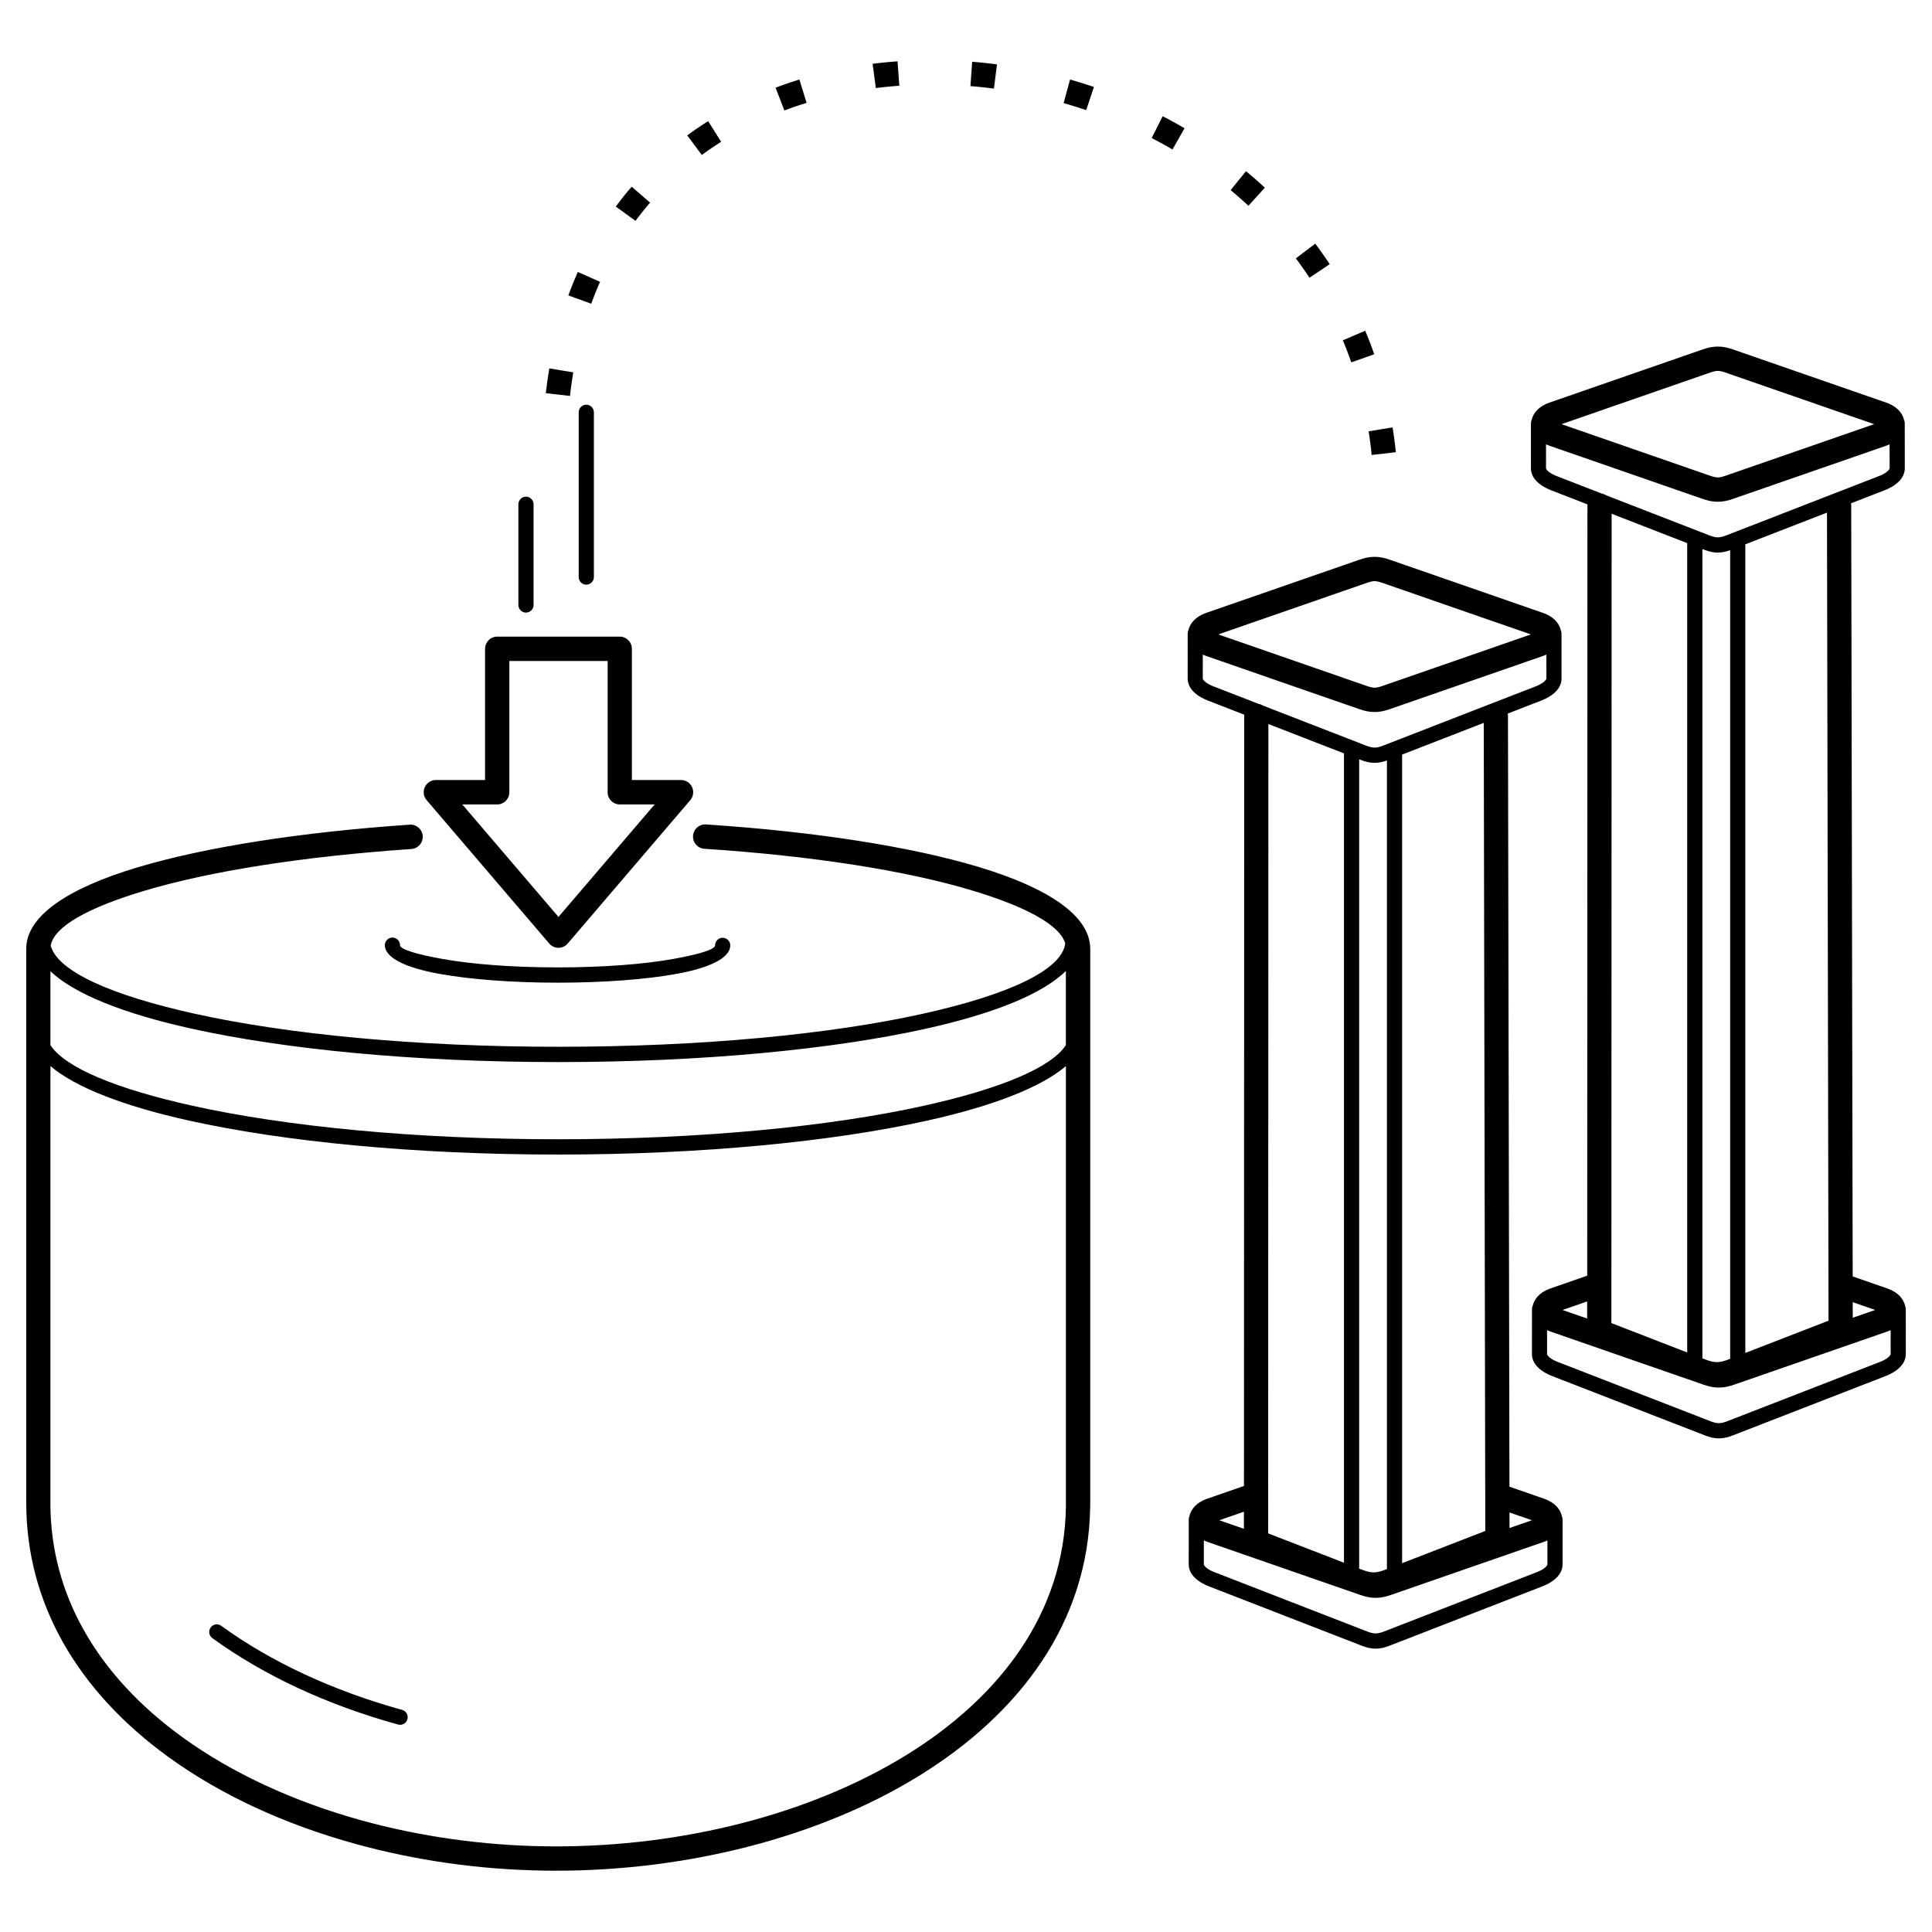 <?xml version="1.0" encoding="UTF-8"?>
<!-- Uploaded to: ICON Repo, www.iconrepo.com, Generator: ICON Repo Mixer Tools -->
<svg fill="#000000" width="800px" height="800px" version="1.1" viewBox="144 144 512 512" xmlns="http://www.w3.org/2000/svg">
 <path d="m330.67 368.94c-1.773-0.113-3.117-1.648-3.008-3.43s1.637-3.137 3.41-3.023c29.191 1.91 54.43 5.91 72.254 11.258 18.57 5.574 29.57 13.016 29.59 21.629h0.012v147.04h-0.012c0 0.348-0.004 0.68-0.008 0.992-0.449 30.469-18.559 54.707-45.449 71.27-26.48 16.309-61.566 25.156-96.531 25.082-0.895 0-1.777-0.008-2.637-0.023-8.578-0.129-17.102-0.793-25.453-1.977-8.391-1.188-16.656-2.898-24.676-5.113-9.375-2.59-18.352-5.852-26.723-9.742-8.234-3.828-15.934-8.289-22.895-13.344-11.723-8.512-21.328-18.695-27.902-30.395-6.176-10.992-9.656-23.289-9.684-36.75h-0.012v-147.04h0.012c0.016-8.582 10.926-15.945 29.363-21.477 17.797-5.34 43.051-9.352 72.281-11.352 1.773-0.117 3.305 1.23 3.422 3.012 0.117 1.781-1.223 3.324-2.996 3.441-28.754 1.969-53.508 5.887-70.871 11.098-14.832 4.449-23.891 9.465-24.719 14.527 1.844 6.785 15.988 13.113 38.047 18.004 24.516 5.438 58.539 8.781 96.453 8.781 37.941 0 71.934-3.297 96.398-8.699 22.832-5.039 37.102-11.621 37.957-18.703-1.438-4.894-10.441-9.75-24.805-14.062-17.391-5.219-42.125-9.129-70.82-11.004zm318.19 121.11c0.121 0.262 0.191 0.551 0.191 0.855l0.008 11.926c0 1.461-0.684 2.637-1.617 3.559-1.207 1.191-2.859 1.938-3.621 2.234l-40.559 15.754c-0.656 0.254-1.266 0.453-1.863 0.59-0.633 0.145-1.246 0.219-1.879 0.215-0.633 0.004-1.25-0.066-1.879-0.215-0.598-0.137-1.207-0.336-1.863-0.59l-40.559-15.754c-0.762-0.297-2.414-1.039-3.621-2.234-0.934-0.926-1.617-2.102-1.617-3.559l0.008-11.926c0-0.312 0.07-0.605 0.195-0.867 0.172-0.746 0.52-1.465 1.043-2.133l-0.008-0.008c0.793-1.012 2.027-1.879 3.68-2.453l9.727-3.375 0.062-204.09c0-0.105 0.004-0.207 0.016-0.309l-9.762-3.793c-0.762-0.297-2.414-1.039-3.621-2.234-0.934-0.926-1.617-2.102-1.617-3.562l0.008-11.926c0-0.305 0.066-0.598 0.191-0.855 0.168-0.758 0.516-1.484 1.039-2.152 0.078-0.102 0.164-0.195 0.25-0.285 0.797-0.891 1.941-1.652 3.426-2.168l40.559-14.078c0.711-0.246 1.359-0.438 1.984-0.562 0.699-0.145 1.379-0.215 2.082-0.211 0.703-0.004 1.383 0.066 2.082 0.211 0.625 0.129 1.273 0.316 1.984 0.562l40.559 14.078c1.652 0.574 2.887 1.441 3.68 2.453 0.523 0.668 0.871 1.395 1.039 2.152 0.121 0.262 0.191 0.551 0.191 0.855l0.008 11.926c0 1.461-0.684 2.637-1.617 3.562-1.207 1.191-2.859 1.938-3.621 2.234l-9.008 3.5c0.031 0.18 0.047 0.363 0.047 0.551l0.391 204.34 9.164 3.18c1.652 0.574 2.887 1.441 3.68 2.453 0.523 0.668 0.871 1.395 1.039 2.148zm-94.871 6.461-0.004 6.32c0 0.195 0.18 0.441 0.422 0.68 0.691 0.684 1.754 1.156 2.25 1.348l40.559 15.754c0.48 0.188 0.906 0.328 1.297 0.418 0.352 0.082 0.676 0.121 0.984 0.117h0.031c0.309 0.004 0.633-0.039 0.984-0.117 0.391-0.09 0.82-0.23 1.297-0.418l40.559-15.754c0.496-0.191 1.562-0.664 2.25-1.348 0.242-0.242 0.422-0.484 0.422-0.68l-0.004-6.32c-0.285 0.129-0.586 0.25-0.902 0.359l-40.559 14.078c-0.711 0.246-1.359 0.438-1.984 0.562-0.699 0.145-1.379 0.215-2.082 0.211-0.703 0.004-1.383-0.066-2.082-0.211-0.625-0.129-1.273-0.316-1.984-0.562l-40.559-14.078c-0.316-0.109-0.617-0.23-0.902-0.359zm10.625-7.617-6.523 2.266 6.519 2.262v-4.527zm70.383 4.324 5.941-2.062-5.949-2.066zm-6.828-213.37-21.637 8.402v214.29l22.047-8.543-0.41-214.15zm-25.664 9.961c-0.48 0.172-0.934 0.309-1.387 0.414-0.633 0.145-1.246 0.219-1.879 0.215-0.633 0.004-1.25-0.066-1.879-0.215-0.598-0.137-1.207-0.336-1.863-0.59l-0.344-0.133v214.48l0.469 0.18c1.402 0.547 2.418 0.816 3.375 0.816 0.957 0 1.973-0.273 3.375-0.816l0.141-0.055v-214.29zm-11.383-1.879-20.023-7.777-0.066 214.15c0 0.109-0.004 0.219-0.016 0.324l20.109 7.789v-214.48zm-37.41-26.172-0.004 6.32c0 0.195 0.18 0.441 0.422 0.68 0.691 0.684 1.754 1.156 2.25 1.348l12.059 4.684c0.422 0.074 0.82 0.23 1.168 0.453l27.336 10.617c0.48 0.188 0.906 0.328 1.297 0.418 0.352 0.082 0.676 0.121 0.984 0.117h0.031c0.309 0.004 0.633-0.039 0.984-0.117 0.391-0.09 0.82-0.23 1.297-0.418l40.559-15.754c0.496-0.191 1.562-0.664 2.25-1.348 0.242-0.242 0.422-0.484 0.422-0.68l-0.004-6.32c-0.285 0.129-0.586 0.25-0.902 0.359l-40.559 14.078c-0.711 0.246-1.359 0.438-1.984 0.562-0.699 0.145-1.379 0.215-2.082 0.211-0.703 0.004-1.383-0.066-2.082-0.211-0.625-0.129-1.273-0.316-1.984-0.562l-40.559-14.078c-0.316-0.109-0.617-0.23-0.902-0.359zm43.551-19.043-39.445 13.691 39.445 13.691c0.426 0.148 0.812 0.262 1.18 0.336 0.281 0.059 0.535 0.086 0.773 0.086h0.051c0.238 0.004 0.492-0.027 0.773-0.086 0.363-0.074 0.75-0.188 1.18-0.336l39.445-13.691-39.445-13.691c-0.426-0.148-0.812-0.262-1.18-0.336-0.281-0.059-0.535-0.086-0.773-0.086h-0.051c-0.238-0.004-0.492 0.027-0.773 0.086-0.363 0.074-0.75 0.188-1.18 0.336zm-307.69-1.09-0.094 0.555-0.234 1.484-0.215 1.496-0.199 1.512-0.184 1.523 6.402 0.734 0.172-1.445 0.188-1.434 0.203-1.418 0.219-1.402 0.094-0.555-6.359-1.051zm224.34 22.215-0.109-1.039-0.176-1.473-0.191-1.461-0.207-1.453-0.18-1.156-6.359 1.043 0.168 1.074 0.195 1.375 0.18 1.383 0.164 1.395 0.109 1.039 6.402-0.727zm-5.727-25.957-0.031-0.094-0.461-1.297-0.477-1.285-0.492-1.273-0.508-1.266-0.422-1.02-5.93 2.531 0.391 0.945 0.477 1.188 0.461 1.199 0.449 1.207 0.434 1.219 0.031 0.094zm-11.797-23.871-0.121-0.184-0.73-1.09-0.742-1.078-0.754-1.066-0.766-1.055-0.723-0.973-5.141 3.906 0.676 0.91 0.719 0.992 0.707 1.004 0.699 1.012 0.688 1.023 0.121 0.184 5.363-3.59zm-17.199-20.27-0.562-0.523-0.949-0.863-0.961-0.852-0.969-0.84-0.977-0.828-0.57-0.473-4.074 5.019 0.516 0.43 0.922 0.785 0.914 0.793 0.906 0.805 0.898 0.812 0.562 0.523zm-21.281-15.762-0.926-0.535-1.109-0.629-1.113-0.617-1.121-0.605-1.125-0.594-0.395-0.203-2.91 5.781 0.34 0.176 1.07 0.566 1.062 0.574 1.059 0.586 1.051 0.598 0.926 0.535 3.191-5.629zm-24.008-10.93-0.09-0.031-1.203-0.402-1.207-0.391-1.211-0.379-1.215-0.367-1.219-0.355-0.18-0.051-1.707 6.246 0.125 0.035 1.16 0.34 1.156 0.348 1.152 0.359 1.148 0.371 1.148 0.383 0.09 0.031 2.055-6.141zm-25.68-5.988-0.238-0.031-1.246-0.156-1.25-0.145-1.25-0.133-1.25-0.121-1.25-0.109-0.102-0.008-0.465 6.461 1.23 0.105 1.188 0.113 1.188 0.125 1.188 0.137 1.188 0.148 0.238 0.031 0.828-6.426zm-26.363-0.812-1.281 0.098-1.23 0.109-1.23 0.121-1.227 0.133-1.227 0.145-0.41 0.055 0.852 6.422 0.348-0.043 1.16-0.137 1.164-0.125 1.164-0.113 1.168-0.102 1.215-0.094-0.465-6.461zm-26.02 4.824-0.48 0.148-1.156 0.371-1.152 0.383-1.145 0.395-1.141 0.406-1.137 0.422-0.094 0.035 2.332 6.039 1.09-0.406 1.07-0.383 1.078-0.371 1.082-0.359 1.09-0.348 0.48-0.148-1.918-6.188zm-24.172 11.023-0.371 0.234-1.012 0.656-1.004 0.668-0.996 0.68-0.988 0.695-0.98 0.707-0.188 0.141 3.859 5.188 0.117-0.09 0.91-0.656 0.918-0.645 0.926-0.633 0.938-0.621 0.945-0.609 0.371-0.234-3.449-5.473zm-20.262 17.375-0.285 0.328-0.801 0.949-0.789 0.961-0.777 0.977-0.766 0.988-0.754 1-0.043 0.059 5.223 3.797-0.012 0.016 0.699-0.93 0.707-0.918 0.719-0.902 0.73-0.891 0.742-0.879 0.285-0.328-4.887-4.227zm-14.273 22.602-0.203 0.453-0.527 1.23-0.516 1.242-0.5 1.258-0.484 1.27-0.277 0.758 6.059 2.199 0.246-0.672 0.453-1.188 0.469-1.176 0.48-1.16 0.492-1.148 0.203-0.453zm260.77 329.7c0.121 0.262 0.191 0.551 0.191 0.855l0.008 11.926c0 1.461-0.684 2.637-1.617 3.562-1.207 1.191-2.859 1.938-3.621 2.234l-40.559 15.754c-0.656 0.254-1.266 0.453-1.863 0.59-0.633 0.145-1.246 0.219-1.879 0.215-0.633 0.004-1.25-0.066-1.879-0.215-0.598-0.137-1.207-0.336-1.863-0.59l-40.559-15.754c-0.762-0.297-2.414-1.039-3.621-2.234-0.934-0.926-1.617-2.102-1.617-3.562l0.008-11.926c0-0.305 0.066-0.598 0.188-0.855 0.168-0.758 0.516-1.484 1.039-2.152 0.793-1.012 2.027-1.879 3.68-2.453l9.727-3.375 0.062-204.09c0-0.105 0.004-0.207 0.016-0.309l-9.762-3.793c-0.762-0.297-2.414-1.039-3.621-2.234-0.934-0.926-1.617-2.102-1.617-3.562l0.008-11.926c0-0.305 0.066-0.598 0.191-0.855 0.168-0.758 0.516-1.484 1.039-2.152 0.078-0.102 0.164-0.195 0.25-0.285 0.797-0.891 1.941-1.652 3.426-2.168l40.559-14.078c0.711-0.246 1.359-0.438 1.984-0.562 0.699-0.145 1.379-0.215 2.082-0.211 0.703-0.004 1.383 0.066 2.082 0.211 0.625 0.129 1.273 0.316 1.984 0.562l40.559 14.078c1.652 0.574 2.887 1.441 3.68 2.453 0.523 0.668 0.871 1.395 1.039 2.148 0.121 0.262 0.191 0.551 0.191 0.855l0.008 11.926c0 1.461-0.684 2.637-1.617 3.562-1.207 1.191-2.859 1.938-3.621 2.234l-9.008 3.5c0.031 0.18 0.047 0.363 0.047 0.551l0.391 204.34 9.164 3.18c1.652 0.574 2.887 1.441 3.68 2.453 0.523 0.668 0.871 1.395 1.039 2.148zm-94.871 6.461-0.004 6.32c0 0.195 0.18 0.441 0.422 0.68 0.691 0.684 1.754 1.156 2.25 1.348l40.559 15.754c0.48 0.188 0.906 0.328 1.297 0.418 0.352 0.082 0.676 0.121 0.984 0.117h0.031c0.309 0.004 0.633-0.039 0.984-0.117 0.391-0.09 0.82-0.23 1.297-0.418l40.559-15.754c0.496-0.191 1.562-0.664 2.25-1.348 0.242-0.242 0.422-0.484 0.422-0.68l-0.004-6.32c-0.285 0.129-0.586 0.25-0.902 0.359l-40.559 14.078c-0.711 0.246-1.359 0.438-1.984 0.562-0.699 0.145-1.379 0.215-2.082 0.211-0.703 0.004-1.383-0.066-2.082-0.211-0.625-0.129-1.273-0.316-1.984-0.562l-40.559-14.078c-0.316-0.109-0.617-0.23-0.902-0.359zm10.625-7.617-6.523 2.266 6.519 2.262v-4.527zm70.383 4.324 5.941-2.062-5.949-2.066zm-262.66-271.29c0-1.117 0.902-2.023 2.012-2.023 1.113 0 2.012 0.906 2.012 2.023v26.668c0 1.117-0.902 2.023-2.012 2.023-1.113 0-2.012-0.906-2.012-2.023zm15.984-24.379c0-1.117 0.902-2.023 2.012-2.023 1.113 0 2.012 0.906 2.012 2.023v43.645c0 1.117-0.902 2.023-2.012 2.023-1.113 0-2.012-0.906-2.012-2.023zm-18.383 65.898v34.777c0 1.789-1.441 3.238-3.223 3.238h-9.238l25.484 29.809 25.484-29.809h-9.238c-1.777 0-3.223-1.449-3.223-3.238 0-0.098 0.004-0.191 0.012-0.285v-34.492h-26.062zm-6.441 31.535v-34.766h0.012c0-1.781 1.438-3.227 3.207-3.227h32.492c1.773 0 3.207 1.445 3.207 3.227v34.766h13.035v0.008c0.738 0 1.484 0.254 2.09 0.777 1.348 1.16 1.508 3.199 0.352 4.555l-32.469 37.98c-0.113 0.133-0.238 0.262-0.375 0.379-1.348 1.16-3.375 1-4.531-0.355l-32.336-37.82c-0.578-0.586-0.938-1.391-0.938-2.281 0-1.789 1.441-3.238 3.223-3.238h13.023zm264.67-15.137-21.637 8.402v214.29l22.047-8.543-0.41-214.15zm-25.664 9.961c-0.48 0.172-0.934 0.309-1.387 0.414-0.633 0.145-1.246 0.219-1.879 0.215-0.633 0.004-1.25-0.066-1.879-0.215-0.598-0.137-1.207-0.336-1.863-0.59l-0.344-0.133v214.48l0.469 0.18c1.402 0.547 2.418 0.816 3.375 0.816s1.973-0.273 3.375-0.816l0.141-0.055v-214.29zm-11.383-1.879-20.023-7.777-0.066 214.15c0 0.109-0.004 0.219-0.016 0.324l20.109 7.789v-214.48zm-37.41-26.172-0.004 6.32c0 0.195 0.18 0.441 0.422 0.68 0.691 0.684 1.754 1.156 2.25 1.348l12.059 4.684c0.422 0.074 0.82 0.23 1.168 0.453l27.336 10.617c0.48 0.188 0.906 0.328 1.297 0.418 0.352 0.082 0.676 0.121 0.984 0.117h0.031c0.309 0.004 0.633-0.039 0.984-0.117 0.391-0.09 0.82-0.23 1.297-0.418l40.559-15.754c0.496-0.191 1.562-0.664 2.25-1.348 0.242-0.242 0.422-0.484 0.422-0.68l-0.004-6.32c-0.285 0.129-0.586 0.25-0.902 0.359l-40.559 14.078c-0.711 0.246-1.359 0.438-1.984 0.562-0.699 0.145-1.379 0.215-2.082 0.211-0.703 0.004-1.383-0.066-2.082-0.211-0.625-0.129-1.273-0.316-1.984-0.562l-40.559-14.078c-0.316-0.109-0.617-0.23-0.902-0.359zm43.551-19.043-39.445 13.691 39.445 13.691c0.426 0.148 0.812 0.262 1.18 0.336 0.281 0.059 0.535 0.086 0.773 0.086h0.051c0.238 0.004 0.492-0.027 0.773-0.086 0.363-0.074 0.75-0.188 1.18-0.336l39.445-13.691-39.445-13.691c-0.426-0.148-0.812-0.262-1.18-0.336-0.281-0.059-0.535-0.086-0.773-0.086h-0.051c-0.238-0.004-0.492 0.027-0.773 0.086-0.363 0.074-0.75 0.188-1.18 0.336zm-172.8 96.105c0-1.117 0.902-2.023 2.012-2.023 1.113 0 2.012 0.906 2.012 2.023 0 3.328-5.453 5.969-14.344 7.566-7.992 1.438-19.055 2.312-31.375 2.312-12.277 0-23.355-0.891-31.395-2.344-8.934-1.613-14.422-4.266-14.422-7.59 0-1.117 0.902-2.023 2.012-2.023 1.113 0 2.012 0.906 2.012 2.023 0 1.078 4.227 2.379 11.105 3.621 7.769 1.402 18.59 2.266 30.688 2.266 12.082 0 22.895-0.852 30.668-2.25 6.832-1.227 11.023-2.512 11.023-3.578zm-82.941 202.59c1.07 0.293 1.699 1.402 1.406 2.477-0.289 1.074-1.395 1.707-2.461 1.414-9.301-2.57-18.215-5.809-26.535-9.676-8.172-3.801-15.801-8.223-22.699-13.227-0.898-0.652-1.102-1.91-0.457-2.816 0.648-0.902 1.902-1.109 2.801-0.457 6.668 4.84 14.074 9.129 22.035 12.832 8.152 3.789 16.855 6.957 25.906 9.457zm-93.195-195.75v19.598c3.934 6.012 17.57 11.605 37.586 16.047 24.77 5.492 59.051 8.891 96.961 8.891 37.914 0 72.191-3.398 96.961-8.891 20.02-4.441 33.652-10.035 37.586-16.047v-19.668c-6.129 6.106-19.242 11.371-37.301 15.355-24.734 5.457-59.027 8.793-97.25 8.793-38.156 0-72.492-3.383-97.316-8.891-17.875-3.965-30.949-9.176-37.23-15.188zm0 25.152v115.89h-0.012c0.023 12.297 3.207 23.535 8.855 33.586 6.09 10.84 15.066 20.336 26.062 28.316 6.598 4.789 13.941 9.039 21.84 12.711 8.102 3.766 16.738 6.91 25.719 9.391 7.707 2.129 15.703 3.781 23.871 4.938 8.148 1.152 16.406 1.801 24.648 1.926 0.871 0.012 1.727 0.02 2.562 0.023 33.82 0.07 67.691-8.449 93.184-24.148 25.082-15.445 41.965-37.859 42.379-65.828 0.004-0.32 0.008-0.625 0.008-0.914h-0.012v-115.89c-6.691 5.676-19.527 10.621-36.723 14.434-25.078 5.562-59.672 9-97.828 9s-72.746-3.441-97.828-9c-17.195-3.812-30.031-8.758-36.723-14.434z"/>
</svg>